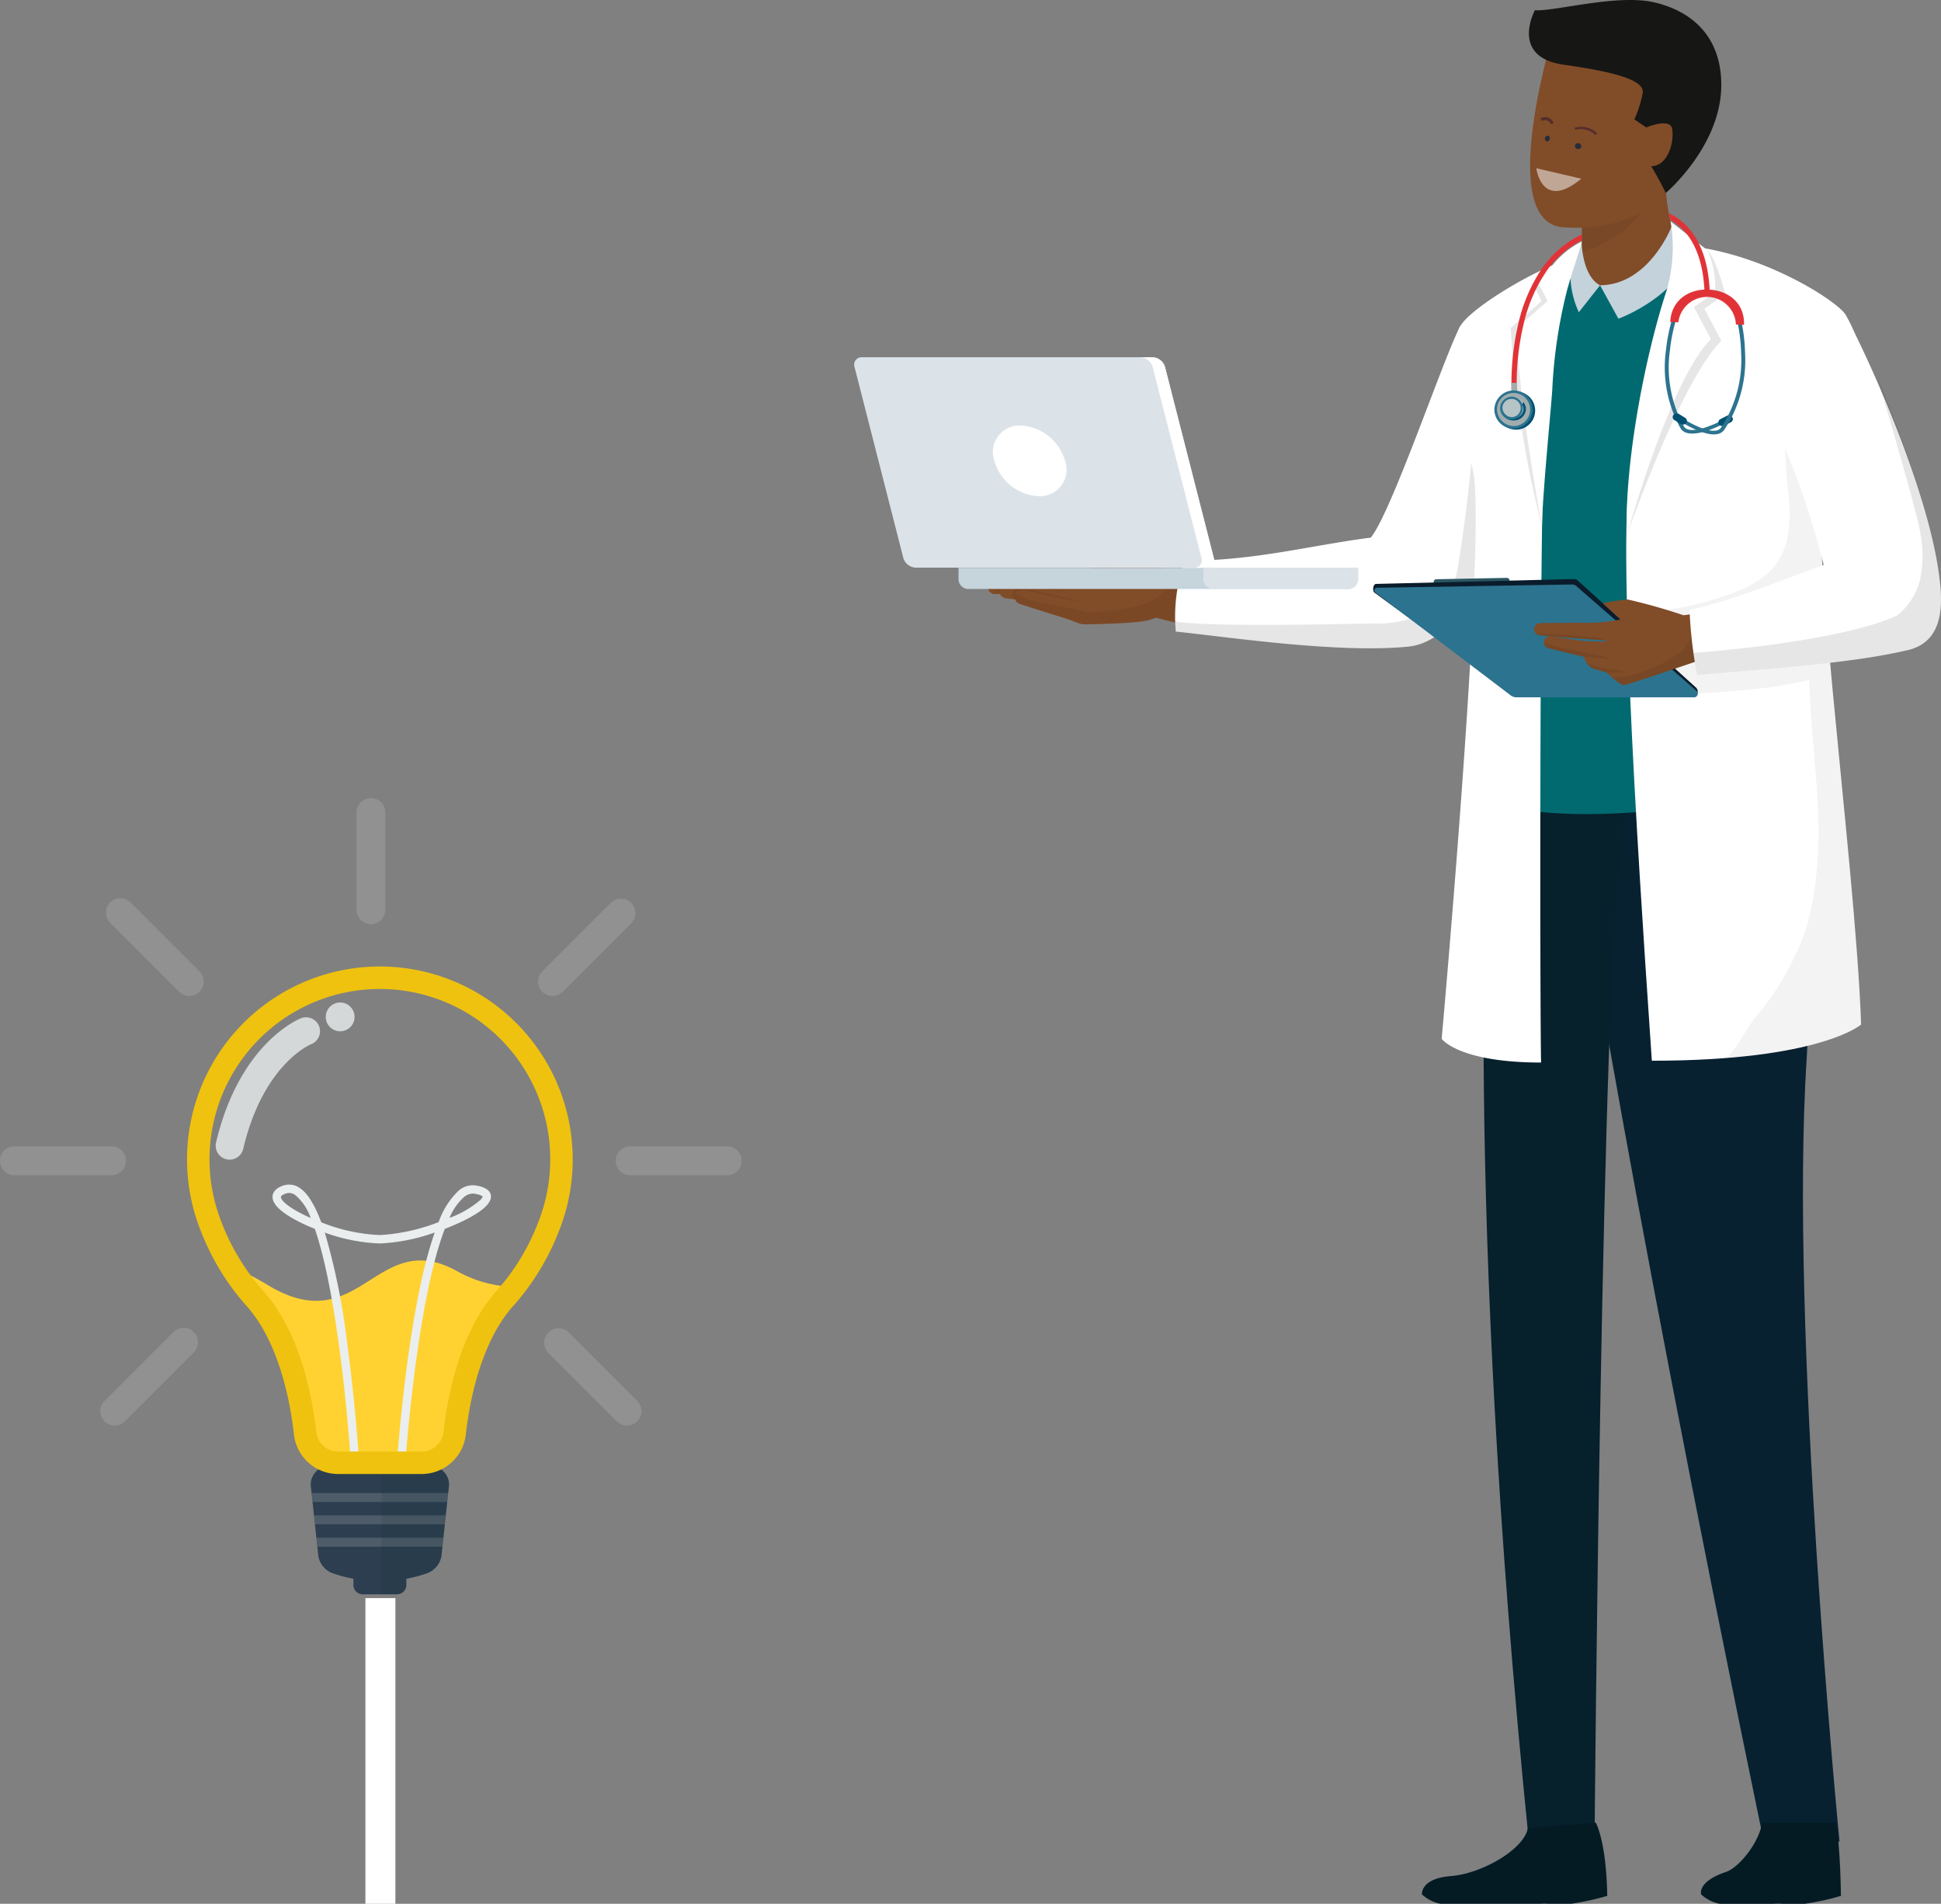<svg xmlns="http://www.w3.org/2000/svg" xmlns:xlink="http://www.w3.org/1999/xlink" width="259.003" height="254" viewBox="0 0 259.003 254">
  <rect x="0" y="0" width="259.003" height="254" fill="#808080" stroke="none"/>
  <defs>
    <clipPath id="clip-path">
      <rect id="Rectangle_1345" data-name="Rectangle 1345" width="98.978" height="147.516" fill="none"/>
    </clipPath>
    <clipPath id="clip-path-3">
      <rect id="Rectangle_1336" data-name="Rectangle 1336" width="98.978" height="83.714" fill="none"/>
    </clipPath>
    <clipPath id="clip-path-4">
      <rect id="Rectangle_1329" data-name="Rectangle 1329" width="3.849" height="16.818" fill="none"/>
    </clipPath>
    <clipPath id="clip-path-5">
      <rect id="Rectangle_1330" data-name="Rectangle 1330" width="13.019" height="13.02" fill="none"/>
    </clipPath>
    <clipPath id="clip-path-6">
      <rect id="Rectangle_1331" data-name="Rectangle 1331" width="16.818" height="3.849" fill="none"/>
    </clipPath>
    <clipPath id="clip-path-8">
      <rect id="Rectangle_1333" data-name="Rectangle 1333" width="13.02" height="13.02" fill="none"/>
    </clipPath>
    <clipPath id="clip-path-11">
      <path id="Path_7957" data-name="Path 7957" d="M41.276,60.5a24.222,24.222,0,0,0,1.65,9.936,31.245,31.245,0,0,0,6.124,9.972c4.4,5.159,5.93,13.024,6.461,17.721a4.428,4.428,0,0,0,4.4,3.936H71.063a4.428,4.428,0,0,0,4.4-3.936c.531-4.7,2.06-12.561,6.461-17.721a31.259,31.259,0,0,0,6.124-9.972A24.248,24.248,0,0,0,65.685,37.345h-.2A24.294,24.294,0,0,0,41.276,60.5" transform="translate(-41.253 -37.344)" fill="none"/>
    </clipPath>
    <clipPath id="clip-path-13">
      <rect id="Rectangle_1338" data-name="Rectangle 1338" width="16.951" height="1.197" fill="none"/>
    </clipPath>
    <clipPath id="clip-path-14">
      <rect id="Rectangle_1339" data-name="Rectangle 1339" width="17.589" height="1.197" fill="none"/>
    </clipPath>
    <clipPath id="clip-path-15">
      <rect id="Rectangle_1340" data-name="Rectangle 1340" width="18.227" height="1.197" fill="none"/>
    </clipPath>
    <clipPath id="clip-path-16">
      <rect id="Rectangle_1341" data-name="Rectangle 1341" width="8.975" height="17.553" fill="none"/>
    </clipPath>
    <clipPath id="clip-path-17">
      <rect id="Rectangle_1342" data-name="Rectangle 1342" width="13.913" height="18.989" fill="none"/>
    </clipPath>
    <clipPath id="clip-path-18">
      <rect id="Rectangle_1343" data-name="Rectangle 1343" width="3.839" height="3.839" fill="none"/>
    </clipPath>
    <clipPath id="clip-path-19">
      <rect id="Rectangle_1514" data-name="Rectangle 1514" width="145.014" height="254" fill="none"/>
    </clipPath>
    <clipPath id="clip-path-21">
      <rect id="Rectangle_1494" data-name="Rectangle 1494" width="58.121" height="38.992" fill="none"/>
    </clipPath>
    <clipPath id="clip-path-22">
      <rect id="Rectangle_1495" data-name="Rectangle 1495" width="51.607" height="42.474" fill="none"/>
    </clipPath>
    <clipPath id="clip-path-23">
      <rect id="Rectangle_1496" data-name="Rectangle 1496" width="31.257" height="91.215" fill="none"/>
    </clipPath>
    <clipPath id="clip-path-24">
      <rect id="Rectangle_1497" data-name="Rectangle 1497" width="10.692" height="18.033" fill="none"/>
    </clipPath>
    <clipPath id="clip-path-25">
      <rect id="Rectangle_1498" data-name="Rectangle 1498" width="9.49" height="38.024" fill="none"/>
    </clipPath>
    <clipPath id="clip-path-26">
      <rect id="Rectangle_1499" data-name="Rectangle 1499" width="13.17" height="41.915" fill="none"/>
    </clipPath>
    <clipPath id="clip-path-27">
      <rect id="Rectangle_1500" data-name="Rectangle 1500" width="11.982" height="2.815" fill="none"/>
    </clipPath>
    <clipPath id="clip-path-28">
      <rect id="Rectangle_1501" data-name="Rectangle 1501" width="4.351" height="2.836" fill="none"/>
    </clipPath>
    <clipPath id="clip-path-29">
      <rect id="Rectangle_1502" data-name="Rectangle 1502" width="9.967" height="3.421" fill="none"/>
    </clipPath>
    <clipPath id="clip-path-30">
      <rect id="Rectangle_1503" data-name="Rectangle 1503" width="0.56" height="0.102" fill="none"/>
    </clipPath>
    <clipPath id="clip-path-31">
      <rect id="Rectangle_1504" data-name="Rectangle 1504" width="9.599" height="4.291" fill="none"/>
    </clipPath>
    <clipPath id="clip-path-32">
      <rect id="Rectangle_1505" data-name="Rectangle 1505" width="20.892" height="5.462" fill="none"/>
    </clipPath>
    <clipPath id="clip-path-33">
      <rect id="Rectangle_1506" data-name="Rectangle 1506" width="5.37" height="1.349" fill="none"/>
    </clipPath>
    <clipPath id="clip-path-34">
      <rect id="Rectangle_1507" data-name="Rectangle 1507" width="42.357" height="46.258" fill="none"/>
    </clipPath>
    <clipPath id="clip-path-35">
      <rect id="Rectangle_1508" data-name="Rectangle 1508" width="9.117" height="2.189" fill="none"/>
    </clipPath>
    <clipPath id="clip-path-36">
      <rect id="Rectangle_1509" data-name="Rectangle 1509" width="9.329" height="1" fill="none"/>
    </clipPath>
    <clipPath id="clip-path-37">
      <rect id="Rectangle_1510" data-name="Rectangle 1510" width="33.032" height="39.717" fill="none"/>
    </clipPath>
    <clipPath id="clip-path-38">
      <rect id="Rectangle_1512" data-name="Rectangle 1512" width="6.008" height="3.045" fill="none"/>
    </clipPath>
    <clipPath id="clip-path-39">
      <rect id="Rectangle_1511" data-name="Rectangle 1511" width="6.009" height="3.045" fill="none"/>
    </clipPath>
  </defs>
  <g id="Group_4427" data-name="Group 4427" transform="translate(-1015.012 -1857)">
    <g id="Group_3921" data-name="Group 3921" transform="translate(995.808 1934.862)">
      <g id="Group_3920" data-name="Group 3920" transform="translate(19.204 28.622)" clip-path="url(#clip-path)">
        <g id="Group_3897" data-name="Group 3897">
          <g id="Group_3896" data-name="Group 3896" clip-path="url(#clip-path)">
            <line id="Line_76" data-name="Line 76" y2="40.78" transform="translate(50.76 106.736)" fill="none" stroke="#fff" stroke-width="4"/>
            <g id="Group_3895" data-name="Group 3895" opacity="0.18">
              <g id="Group_3894" data-name="Group 3894">
                <g id="Group_3893" data-name="Group 3893" clip-path="url(#clip-path-3)">
                  <g id="Group_3874" data-name="Group 3874" transform="translate(47.564)" opacity="0.75">
                    <g id="Group_3873" data-name="Group 3873">
                      <g id="Group_3872" data-name="Group 3872" clip-path="url(#clip-path-4)">
                        <path id="Path_7948" data-name="Path 7948" d="M76.084,16.818a1.925,1.925,0,0,1-1.925-1.925V1.925a1.925,1.925,0,0,1,3.85,0V14.893a1.925,1.925,0,0,1-1.925,1.925" transform="translate(-74.159)" fill="#fff"/>
                      </g>
                    </g>
                  </g>
                  <g id="Group_3877" data-name="Group 3877" transform="translate(71.798 13.379)" opacity="0.75">
                    <g id="Group_3876" data-name="Group 3876">
                      <g id="Group_3875" data-name="Group 3875" clip-path="url(#clip-path-5)">
                        <path id="Path_7949" data-name="Path 7949" d="M113.868,33.88a1.924,1.924,0,0,1-1.361-3.285l9.171-9.171a1.925,1.925,0,0,1,2.721,2.722l-9.17,9.17a1.919,1.919,0,0,1-1.361.564" transform="translate(-111.944 -20.86)" fill="#fff"/>
                      </g>
                    </g>
                  </g>
                  <g id="Group_3880" data-name="Group 3880" transform="translate(82.159 46.461)" opacity="0.75">
                    <g id="Group_3879" data-name="Group 3879">
                      <g id="Group_3878" data-name="Group 3878" clip-path="url(#clip-path-6)">
                        <path id="Path_7950" data-name="Path 7950" d="M142.992,76.288H130.023a1.924,1.924,0,1,1,0-3.849h12.969a1.924,1.924,0,1,1,0,3.849" transform="translate(-128.099 -72.439)" fill="#fff"/>
                      </g>
                    </g>
                  </g>
                  <g id="Group_3883" data-name="Group 3883" transform="translate(72.579 70.694)" opacity="0.75">
                    <g id="Group_3882" data-name="Group 3882">
                      <g id="Group_3881" data-name="Group 3881" clip-path="url(#clip-path-5)">
                        <path id="Path_7951" data-name="Path 7951" d="M124.255,123.243a1.919,1.919,0,0,1-1.361-.564l-9.17-9.17a1.925,1.925,0,0,1,2.721-2.722l9.17,9.171a1.924,1.924,0,0,1-1.361,3.285" transform="translate(-113.161 -110.223)" fill="#fff"/>
                      </g>
                    </g>
                  </g>
                  <g id="Group_3886" data-name="Group 3886" transform="translate(14.16 13.379)" opacity="0.75">
                    <g id="Group_3885" data-name="Group 3885">
                      <g id="Group_3884" data-name="Group 3884" clip-path="url(#clip-path-8)">
                        <path id="Path_7952" data-name="Path 7952" d="M33.172,33.88a1.919,1.919,0,0,1-1.361-.564l-9.17-9.17a1.925,1.925,0,1,1,2.722-2.722l9.17,9.171a1.924,1.924,0,0,1-1.361,3.285" transform="translate(-22.077 -20.86)" fill="#fff"/>
                      </g>
                    </g>
                  </g>
                  <g id="Group_3889" data-name="Group 3889" transform="translate(0 46.461)" opacity="0.75">
                    <g id="Group_3888" data-name="Group 3888">
                      <g id="Group_3887" data-name="Group 3887" clip-path="url(#clip-path-6)">
                        <path id="Path_7953" data-name="Path 7953" d="M14.893,76.288H1.924a1.924,1.924,0,0,1,0-3.849H14.893a1.924,1.924,0,1,1,0,3.849" transform="translate(0 -72.439)" fill="#fff"/>
                      </g>
                    </g>
                  </g>
                  <g id="Group_3892" data-name="Group 3892" transform="translate(13.379 70.694)" opacity="0.75">
                    <g id="Group_3891" data-name="Group 3891">
                      <g id="Group_3890" data-name="Group 3890" clip-path="url(#clip-path-8)">
                        <path id="Path_7954" data-name="Path 7954" d="M22.785,123.243a1.924,1.924,0,0,1-1.361-3.285l9.17-9.171a1.925,1.925,0,1,1,2.722,2.722l-9.17,9.17a1.919,1.919,0,0,1-1.361.564" transform="translate(-20.86 -110.223)" fill="#fff"/>
                      </g>
                    </g>
                  </g>
                </g>
              </g>
            </g>
            <path id="Path_7955" data-name="Path 7955" d="M89.718,61.576a24.233,24.233,0,1,0-46.792,8.863,31.261,31.261,0,0,0,6.124,9.973c4.4,5.159,5.93,13.023,6.461,17.72a4.428,4.428,0,0,0,4.4,3.936H71.063a4.428,4.428,0,0,0,4.4-3.936c.53-4.7,2.06-12.561,6.46-17.72a31.264,31.264,0,0,0,6.124-9.973A24.165,24.165,0,0,0,89.718,61.576Z" transform="translate(-14.795 -13.392)" fill="none" stroke="#efc20f" stroke-width="0.75"/>
          </g>
        </g>
        <g id="Group_3899" data-name="Group 3899" transform="translate(26.459 23.951)">
          <g id="Group_3898" data-name="Group 3898" clip-path="url(#clip-path-11)">
            <path id="Path_7956" data-name="Path 7956" d="M31.692,98.236s1.915-6.355,14.2,1.06,14.4-7.706,25.1-1.947A16.291,16.291,0,0,0,89.632,95.7L80.84,139.437,28.3,130.787Z" transform="translate(-36.608 -58.272)" fill="#ffd232"/>
          </g>
        </g>
        <g id="Group_3919" data-name="Group 3919">
          <g id="Group_3918" data-name="Group 3918" clip-path="url(#clip-path)">
            <path id="Path_7958" data-name="Path 7958" d="M73.812,118.851H67.758a.558.558,0,0,1-.557-.525c-.426-7.181-2-23.776-4.856-32.024l-.187-.075c-1.54-.623-5.152-2.257-5.437-3.956-.074-.443.008-1.259,1.391-1.736a2.452,2.452,0,0,1,2.231.319c1.024.684,1.979,2.215,2.862,4.576a23.683,23.683,0,0,0,7.82,1.7A25.4,25.4,0,0,0,78.867,85.4,10.55,10.55,0,0,1,81.541,81.2a2.87,2.87,0,0,1,2.3-.682c1.735.278,2.046,1.009,2,1.573-.125,1.569-3.595,3.188-5.652,4.013-.163.066-.331.132-.5.2-1.153,2.991-2.39,7.817-3.536,15.539-1.253,8.448-1.782,16.415-1.788,16.494a.558.558,0,0,1-.556.522m-5.531-1.117h5.01c.242-3.4,1.652-21.28,5.055-30.955a25.015,25.015,0,0,1-7.321,1.463A23.913,23.913,0,0,1,63.678,86.8a89.3,89.3,0,0,1,2.931,14.377c1.027,7.432,1.542,14.6,1.672,16.56M58.923,81.511a1.359,1.359,0,0,0-.446.08c-.21.072-.694.266-.655.5.115.691,1.743,1.776,3.969,2.762a6.986,6.986,0,0,0-2.067-3.068,1.42,1.42,0,0,0-.8-.271m24.5.083a1.9,1.9,0,0,0-1.185.474,7.709,7.709,0,0,0-1.923,2.768,13.406,13.406,0,0,0,4.161-2.428c.221-.24.262-.385.26-.416,0,0-.134-.228-1.065-.377a1.541,1.541,0,0,0-.248-.021" transform="translate(-20.335 -28.833)" fill="#eaeeef"/>
            <path id="Path_7959" data-name="Path 7959" d="M79.348,159.914H74.774a1.243,1.243,0,0,0-1.244,1.243v1.177a1.243,1.243,0,0,0,1.244,1.243h4.574a1.242,1.242,0,0,0,1.243-1.243v-1.177a1.243,1.243,0,0,0-1.243-1.243" transform="translate(-26.37 -57.349)" fill="#2c3e50"/>
            <path id="Path_7960" data-name="Path 7960" d="M82.09,150.7a2.976,2.976,0,0,1-2.067,2.351,19.244,19.244,0,0,1-12.295,0,2.975,2.975,0,0,1-2.067-2.351l-1-9.327c-.18-1.677,1.514-3.116,3.667-3.116H79.423c2.153,0,3.846,1.439,3.667,3.116Z" transform="translate(-23.185 -49.583)" fill="#2c3e50"/>
            <g id="Group_3902" data-name="Group 3902" transform="translate(42.215 98.674)" opacity="0.4">
              <g id="Group_3901" data-name="Group 3901">
                <g id="Group_3900" data-name="Group 3900" clip-path="url(#clip-path-13)">
                  <path id="Path_7961" data-name="Path 7961" d="M82.771,153.848H65.82l.128,1.2H82.643Z" transform="translate(-65.82 -153.848)" fill="#7f8a8b"/>
                </g>
              </g>
            </g>
            <g id="Group_3905" data-name="Group 3905" transform="translate(41.897 95.696)" opacity="0.4">
              <g id="Group_3904" data-name="Group 3904">
                <g id="Group_3903" data-name="Group 3903" clip-path="url(#clip-path-14)">
                  <path id="Path_7962" data-name="Path 7962" d="M82.912,149.2H65.323l.128,1.2H82.784Z" transform="translate(-65.323 -149.205)" fill="#7f8a8b"/>
                </g>
              </g>
            </g>
            <g id="Group_3908" data-name="Group 3908" transform="translate(41.578 92.719)" opacity="0.4">
              <g id="Group_3907" data-name="Group 3907">
                <g id="Group_3906" data-name="Group 3906" clip-path="url(#clip-path-15)">
                  <path id="Path_7963" data-name="Path 7963" d="M64.954,145.759H82.925l.128-1.2H64.826Z" transform="translate(-64.826 -144.562)" fill="#7f8a8b"/>
                </g>
              </g>
            </g>
            <g id="Group_3911" data-name="Group 3911" transform="translate(50.941 88.675)" opacity="0.15">
              <g id="Group_3910" data-name="Group 3910">
                <g id="Group_3909" data-name="Group 3909" clip-path="url(#clip-path-16)">
                  <path id="Path_7964" data-name="Path 7964" d="M84.722,138.258h-5.3v17.553h1.857a1.423,1.423,0,0,0,1.423-1.423v-.632a15.228,15.228,0,0,0,2.617-.7,2.976,2.976,0,0,0,2.067-2.351l1-9.327c.18-1.677-1.514-3.116-3.667-3.116" transform="translate(-79.426 -138.258)" fill="#162d38"/>
                </g>
              </g>
            </g>
            <g id="Group_3914" data-name="Group 3914" transform="translate(28.783 29.247)" opacity="0.8">
              <g id="Group_3913" data-name="Group 3913">
                <g id="Group_3912" data-name="Group 3912" clip-path="url(#clip-path-17)">
                  <path id="Path_7965" data-name="Path 7965" d="M46.738,64.59A1.86,1.86,0,0,1,44.927,62.3c3.131-13.244,11-16.444,11.329-16.573a1.859,1.859,0,0,1,1.362,3.46c-.3.123-6.431,2.8-9.072,13.968a1.86,1.86,0,0,1-1.808,1.432" transform="translate(-44.877 -45.601)" fill="#eaeeef"/>
                </g>
              </g>
            </g>
            <g id="Group_3917" data-name="Group 3917" transform="translate(43.472 27.269)" opacity="0.8">
              <g id="Group_3916" data-name="Group 3916">
                <g id="Group_3915" data-name="Group 3915" clip-path="url(#clip-path-18)">
                  <path id="Path_7966" data-name="Path 7966" d="M71.619,44.435a1.92,1.92,0,1,1-1.92-1.919,1.92,1.92,0,0,1,1.92,1.919" transform="translate(-67.78 -42.516)" fill="#eaeeef"/>
                </g>
              </g>
            </g>
            <path id="Path_7967" data-name="Path 7967" d="M89.718,61.576a24.233,24.233,0,1,0-46.792,8.863,31.261,31.261,0,0,0,6.124,9.973c4.4,5.159,5.93,13.023,6.461,17.72a4.428,4.428,0,0,0,4.4,3.936H71.063a4.428,4.428,0,0,0,4.4-3.936c.53-4.7,2.06-12.561,6.46-17.72a31.264,31.264,0,0,0,6.124-9.973A24.165,24.165,0,0,0,89.718,61.576Z" transform="translate(-14.795 -13.392)" fill="none" stroke="#efc20f" stroke-width="3"/>
          </g>
        </g>
      </g>
    </g>
    <g id="Group_4155" data-name="Group 4155" transform="translate(1129 1857)">
      <g id="Group_4154" data-name="Group 4154" clip-path="url(#clip-path-19)">
        <g id="Group_4153" data-name="Group 4153">
          <g id="Group_4152" data-name="Group 4152" clip-path="url(#clip-path-19)">
            <path id="Path_8187" data-name="Path 8187" d="M161.328,178.016c1.1-16.814-4.77-38.751-4.77-38.751l-26.915,4.972s6.411,43.889,25.956,138.248h10.11s-6.74-68.41-4.381-104.468" transform="translate(-34.234 -36.775)" fill="#072131"/>
            <path id="Path_8188" data-name="Path 8188" d="M122.875,137.868l-8.143,9.233s-3.337,48.352,5.425,134.622h8.762s.93-116.058,3.626-133.582-9.669-10.274-9.669-10.274" transform="translate(-30.132 -36.013)" fill="#06202c"/>
            <path id="Path_8189" data-name="Path 8189" d="M117.076,331.134c-.5,2.866-6.169,6.108-10.28,6.426s-3.859,2.445-3.859,2.445a5.117,5.117,0,0,0,2.465,1.248h13.272a7.7,7.7,0,0,1,1.162,0h3.011a34.7,34.7,0,0,0,4.814-1.055c-.115-7.273-1.526-9.773-1.526-9.773Z" transform="translate(-27.181 -87.254)" fill="#041b24"/>
            <path id="Path_8190" data-name="Path 8190" d="M161.7,330.425c-.5,2.866-3.186,6.028-4.833,6.582-3.909,1.314-3.316,3-3.316,3a5.117,5.117,0,0,0,2.465,1.248h7.2a7.7,7.7,0,0,1,1.162,0h3.011a34.69,34.69,0,0,0,4.814-1.055c-.115-7.273-.682-9.773-.682-9.773Z" transform="translate(-40.539 -87.254)" fill="#041b24"/>
            <path id="Path_8191" data-name="Path 8191" d="M93.041,61.951c-1.573,5.385-3.41,10.79-5.492,15.988-1.729,4.1-3.491,8.519-6.308,11.941-9.854,1.776-20.25,3.713-30.176,1.925l-1.774,5.646c11.126,4.312,23.423,3.431,35.255,3.393,9.685-1.232,19.418-26.152,22.867-34.413Z" transform="translate(-13.016 -16.359)" fill="#814c28"/>
            <g id="Group_4098" data-name="Group 4098" transform="translate(36.275 45.592)" opacity="0.05">
              <g id="Group_4097" data-name="Group 4097">
                <g id="Group_4096" data-name="Group 4096" clip-path="url(#clip-path-21)">
                  <path id="Path_8192" data-name="Path 8192" d="M93.041,61.951c-1.573,5.385-3.41,10.79-5.492,15.988-1.729,4.1-3.491,8.519-6.308,11.941-4.214.759-8.527,1.547-12.859,2.061a2.714,2.714,0,0,1-2.554,1.877,104.579,104.579,0,0,0-10.9.384,2.569,2.569,0,0,1-2.59-2.19c-.425-.063-.85-.13-1.274-.207l-1.774,5.646c11.126,4.312,23.423,3.431,35.255,3.393,9.685-1.232,19.418-26.152,22.867-34.413Z" transform="translate(-49.291 -61.951)" fill="#040506"/>
                </g>
              </g>
            </g>
            <path id="Path_8193" data-name="Path 8193" d="M96.249,59.053c-2.091,3.771-9.161,24.849-11.977,28.27-8,1.02-15.46,3.1-24.827,3.086a22.306,22.306,0,0,0-1.192,9.447c6.413.648,21.625,2.95,30.981,2.011,10.949-1,17.064-27.941,20.513-36.2Z" transform="translate(-15.348 -15.594)" fill="#fff"/>
            <g id="Group_4101" data-name="Group 4101" transform="translate(42.79 44.021)" opacity="0.1">
              <g id="Group_4100" data-name="Group 4100">
                <g id="Group_4099" data-name="Group 4099" clip-path="url(#clip-path-22)">
                  <path id="Path_8194" data-name="Path 8194" d="M97.4,59.817a3.512,3.512,0,0,0,.013.545c2.249,8.027-1.171,29.085-1.534,31.25a8.214,8.214,0,0,1-4.187,5.948,15.709,15.709,0,0,1-7.169,1.423c-1.7,0-21.693.567-26.381-.281a8.968,8.968,0,0,0,.113,1.356c6.413.648,21.625,2.95,30.981,2.011,10.949-1,17.064-27.941,20.513-36.2Z" transform="translate(-58.144 -59.817)" fill="#040506"/>
                </g>
              </g>
            </g>
            <path id="Path_8195" data-name="Path 8195" d="M161.266,55.575c-.982-1.663-9.515-9.26-19.911-10.268a67.473,67.473,0,0,0-15.578.774c-4.134.757-14.04,6.647-15.653,9.3-2.089,3.438.606,14.652,1.662,19.341,1.885,8.368.676,43.436.676,43.436s3.71,2.894,17.75,2.3c18.453-.78,24.3-5.636,24.3-5.636-.785-22.5,1.087-36.077,3.842-43.348,2.179-5.75,7.693-7.8,2.911-15.9" transform="translate(-28.876 -11.921)" fill="#006a70"/>
            <path id="Path_8196" data-name="Path 8196" d="M169.236,53.774c-.982-1.663-10.238-7.8-20.378-9.088-.581-.074-6.735,20-8.446,31.016-1.81,11.652,2.565,70.889,2.981,77.62,22.5,0,27.926-4.834,27.926-4.834-.785-22.5-7.633-69.866-4.878-77.137,2.179-5.75,7.577-9.477,2.794-17.578" transform="translate(-36.963 -11.8)" fill="#fff"/>
            <g id="Group_4104" data-name="Group 4104" transform="translate(103.146 49.946)" opacity="0.05">
              <g id="Group_4103" data-name="Group 4103">
                <g id="Group_4102" data-name="Group 4102" clip-path="url(#clip-path-23)">
                  <path id="Path_8197" data-name="Path 8197" d="M166.651,99.145q-.077-.935-.148-1.846v-.008q-.071-.909-.135-1.792v-.013q-.064-.878-.121-1.729l0-.025q-.056-.846-.107-1.662c0-.009,0-.017,0-.026-.017-.271-.032-.539-.048-.805-.386-6.7-.364-11.739.4-13.766,1.47-3.879,4.226-6.135,4.925-9.606a2.687,2.687,0,0,1-.459.257c-2.729,1.169-5.62,1.858-8.391,2.9a14.5,14.5,0,0,0-1.969,1.044c-.168.146.485.411.33.57-.005.009-.011.017-.017.026-.012.045-.024.09-.035.135a25.835,25.835,0,0,0,.252,4.249c.152,1.4.155,2.811.283,4.215.141,1.544.353,3.083.411,4.633a14.325,14.325,0,0,1-.073,2.254,16.753,16.753,0,0,1-.33,2.1,11.834,11.834,0,0,1-.8,1.978l.2-.449a7.5,7.5,0,0,1-2.178,2.847,14.249,14.249,0,0,1-3.123,1.921,42.644,42.644,0,0,1-12.072,2.991q-1.64.192-3.288.266c.1,3.552.244,7.384.422,11.329,6.085-.6,12.224-.742,18.3-1.475,1.87-.261,3.729-.592,5.562-1.023.131,5.829.946,11.626,1.175,17.452a56.422,56.422,0,0,1-.219,8.39,36.629,36.629,0,0,1-1.431,7.5,37.366,37.366,0,0,1-6.715,11.7c-1.178,1.45-2.462,4.162-3.878,5.4,14.237-1.123,18-4.472,18-4.472-.486-13.945-3.3-38.27-4.716-55.461v0" transform="translate(-140.157 -67.867)" fill="#040506"/>
                </g>
              </g>
            </g>
            <path id="Path_8198" data-name="Path 8198" d="M120.244,68.855a98.98,98.98,0,0,1,4.154-22.12c-4.134.757-13.759,6.414-15.371,9.065-2.089,3.438.606,14.653,1.662,19.341,1.885,8.368-4.176,75.8-4.176,75.8s2.236,3.162,13.27,3.164c-.145-2.417-.264-71.813.462-85.247" transform="translate(-28.126 -12.341)" fill="#fff"/>
            <path id="Path_8199" data-name="Path 8199" d="M143.433,24.079c-.8-2.135-6.383-3.188-8.6-2.419a4.1,4.1,0,0,0-2.794,4.316l.007.052L131.9,38.39a20.02,20.02,0,0,0,.143,2.708c.307,4.549,6.936,2.151,6.958,2.131.948-.855,6.161-3.29,5.63-4.873a29.316,29.316,0,0,1-1.2-14.276" transform="translate(-34.825 -5.653)" fill="#814c28"/>
            <g id="Group_4107" data-name="Group 4107" transform="translate(97.067 15.639)" opacity="0.06">
              <g id="Group_4106" data-name="Group 4106">
                <g id="Group_4105" data-name="Group 4105" clip-path="url(#clip-path-24)">
                  <path id="Path_8200" data-name="Path 8200" d="M134.839,21.618a4.1,4.1,0,0,0-2.794,4.317l.007.051L131.9,39.073c.008.071.02.141.032.21,7.818-2.659,9.04-7.493,9.272-7.992a49.121,49.121,0,0,0,1.388-6.012c-.283-1.161-.47-1.924-.47-1.924-.8-2.135-5.063-2.507-7.278-1.738" transform="translate(-131.896 -21.25)" fill="#040506"/>
                </g>
              </g>
            </g>
            <path id="Path_8201" data-name="Path 8201" d="M125.851,4.8s-8.106,25.9,1.071,26.631c8.048.642,11.99-3.059,11.99-3.059s11.275-16.815,7.27-21.816c-3.126-3.9-20.331-1.755-20.331-1.755" transform="translate(-32.36 -1.11)" fill="#814c28"/>
            <path id="Path_8202" data-name="Path 8202" d="M138.9.281c-4.889-1.071-13.284,1.278-15.769,1.086,0,0-3.4,6.238,3.829,7.263s10.812,2.123,10.558,3.783a15.411,15.411,0,0,1-1.12,3.514L137.986,17s3.244-1.35,3.466.21c.3,2.083-.761,4.978-2.8,4.971,0,0,.759,1.187,1.949,3.569,0,0,7.392-6.275,7.4-14.391.01-6.719-4.215-10.006-9.1-11.077" transform="translate(-32.304 0)" fill="#161615"/>
            <path id="Path_8203" data-name="Path 8203" d="M131.35,43.99s.09,4.469,2.463,5.692l-2.83,3.59s-2.733-5.355.367-9.282" transform="translate(-34.294 -11.616)" fill="#c3d2db"/>
            <path id="Path_8204" data-name="Path 8204" d="M135.227,48.9l2.446,4.447c.2-.008,8.807-3.36,9.817-9.688l-2.7-2.627s-2.981,7.808-9.566,7.867" transform="translate(-35.709 -10.836)" fill="#c3d2db"/>
            <g id="Group_4110" data-name="Group 4110" transform="translate(87.592 32.212)" opacity="0.1">
              <g id="Group_4109" data-name="Group 4109">
                <g id="Group_4108" data-name="Group 4108" clip-path="url(#clip-path-25)">
                  <path id="Path_8205" data-name="Path 8205" d="M128.511,43.77a11.63,11.63,0,0,0-4.007,3.3,20.619,20.619,0,0,1-2.582,2.338,24.756,24.756,0,0,1,1.211,2.334l-4.112,3.581A140.4,140.4,0,0,0,123.2,81.794c.026-3.864,1.266-16.319,1.372-18.264a66.209,66.209,0,0,1,1.969-13.238c.527-1.947,1.932-6.032,1.966-6.522" transform="translate(-119.021 -43.77)" fill="#040506"/>
                </g>
              </g>
            </g>
            <path id="Path_8206" data-name="Path 8206" d="M128.8,43.77a11.629,11.629,0,0,0-4.007,3.3c-.787.959-1.768,2.338-1.768,2.338a24.755,24.755,0,0,1,1.211,2.334l-4.112,3.581s-.138,7.278,3.37,26.475c.026-3.864,1.266-16.319,1.372-18.264a66.211,66.211,0,0,1,1.969-13.238c.527-1.947,1.932-6.032,1.966-6.522" transform="translate(-31.721 -11.558)" fill="#fff"/>
            <g id="Group_4113" data-name="Group 4113" transform="translate(103.065 29.532)" opacity="0.1">
              <g id="Group_4112" data-name="Group 4112">
                <g id="Group_4111" data-name="Group 4111" clip-path="url(#clip-path-26)">
                  <path id="Path_8207" data-name="Path 8207" d="M145.912,40.129a21.061,21.061,0,0,1-.523,9.2c-2.852,8.624-5.653,23.015-5.314,32.714,0,0,7.133-20.535,12.614-25.976l-2.271-4.274,2.8-1.96s-1.355-5.37-2.674-6.1Z" transform="translate(-140.047 -40.129)" fill="#040506"/>
                </g>
              </g>
            </g>
            <path id="Path_8208" data-name="Path 8208" d="M145.912,40.129a21.061,21.061,0,0,1-.523,9.2c-2.852,8.624-5.653,23.015-5.314,32.714,0,0,5.738-20.759,11.219-26.2l-2.271-4.274,2.8-1.961a11.444,11.444,0,0,0-1-5.628Z" transform="translate(-36.982 -10.597)" fill="#fff"/>
            <path id="Path_8209" data-name="Path 8209" d="M114.836,105.487l-9.39.18a.361.361,0,1,1-.015-.721l9.39-.18a.361.361,0,1,1,.015.722" transform="translate(-27.744 -27.665)" fill="#2c5763"/>
            <path id="Path_8210" data-name="Path 8210" d="M34.716,107.076a1.069,1.069,0,0,1-.3-.031,55.675,55.675,0,0,0-7.964-1.094.986.986,0,1,1,.1-1.968,49.292,49.292,0,0,1,10.158,1.324c.541.157-1.557,1.751-1.994,1.768" transform="translate(-6.728 -27.458)" fill="#814c28"/>
            <g id="Group_4116" data-name="Group 4116" transform="translate(18.751 76.804)" opacity="0.07">
              <g id="Group_4115" data-name="Group 4115">
                <g id="Group_4114" data-name="Group 4114" clip-path="url(#clip-path-27)">
                  <path id="Path_8211" data-name="Path 8211" d="M25.79,104.362a.965.965,0,0,0-.31.657,1,1,0,0,0,.971,1.033,55.446,55.446,0,0,1,7.964,1.094,1.069,1.069,0,0,0,.3.031c.3-.012,2.541-.959,2.746-1.546-.944-.669-9.8-1.2-11.671-1.268" transform="translate(-25.479 -104.362)" fill="#040506"/>
                </g>
              </g>
            </g>
            <path id="Path_8212" data-name="Path 8212" d="M48.536,103.359c-.254-1.868-4.437-3.642-6.954-3.483-2.051.13-4.936-1.055-5.238-.373-.5,1.139.235,2.322,2.888,2.829,1.751.334-1.4,1.077-1.4,1.077a35.147,35.147,0,0,1-6.325.267,43.868,43.868,0,0,0-6.222-.046,1,1,0,0,0-1.023.984.916.916,0,0,0,1.021.873,40.038,40.038,0,0,1,6.11-.029l-.3,1.943,5.252,1.966a2.365,2.365,0,0,0,.864.151c1.585-.021,6.9-.124,8.459-.56,3.2-.9,3.309-2.292,2.86-5.6" transform="translate(-6.408 -26.219)" fill="#814c28"/>
            <g id="Group_4119" data-name="Group 4119" transform="translate(29.789 73.833)" opacity="0.07">
              <g id="Group_4118" data-name="Group 4118">
                <g id="Group_4117" data-name="Group 4117" clip-path="url(#clip-path-28)">
                  <path id="Path_8213" data-name="Path 8213" d="M43.714,103.162c1.733-.232.958-1.1.843-1.145-1.081-.392-1.947.279-3.347-.764a2.7,2.7,0,0,1-.729-.926c-.073.952.805,1.853,3.032,2.278.741.142.582.3.2.557" transform="translate(-40.478 -100.326)" fill="#040506"/>
                </g>
              </g>
            </g>
            <g id="Group_4122" data-name="Group 4122" transform="translate(19.074 77.636)" opacity="0.07">
              <g id="Group_4121" data-name="Group 4121">
                <g id="Group_4120" data-name="Group 4120" clip-path="url(#clip-path-29)">
                  <path id="Path_8214" data-name="Path 8214" d="M35.709,107.113c-2.788-1.262-8.439-1.6-8.677-1.617a1.013,1.013,0,0,0-1.111.892.96.96,0,0,0,.241.728,5.155,5.155,0,0,1,3.742.746,40.533,40.533,0,0,1,4.853,1.007,1.044,1.044,0,0,0,.3.043c.438,0,1.165-1.569.654-1.8" transform="translate(-25.917 -105.493)" fill="#040506"/>
                </g>
              </g>
            </g>
            <path id="Path_8215" data-name="Path 8215" d="M35.456,109.235a1.073,1.073,0,0,1-.3-.043,55.462,55.462,0,0,0-7.911-1.412,1,1,0,0,1-.926-1.07,1.014,1.014,0,0,1,1.111-.892,59.826,59.826,0,0,1,9.157,1.47c.54.159-.695,1.947-1.133,1.947" transform="translate(-6.949 -27.942)" fill="#814c28"/>
            <g id="Group_4125" data-name="Group 4125" transform="translate(28.003 81.191)" opacity="0.07">
              <g id="Group_4124" data-name="Group 4124">
                <g id="Group_4123" data-name="Group 4123" clip-path="url(#clip-path-30)">
                  <path id="Path_8216" data-name="Path 8216" d="M38.05,110.324l.206.059a1.046,1.046,0,0,0,.3.043.216.216,0,0,0,.056-.009l-.56-.093" transform="translate(-38.05 -110.324)" fill="#040506"/>
                </g>
              </g>
            </g>
            <g id="Group_4128" data-name="Group 4128" transform="translate(21.134 78.425)" opacity="0.07">
              <g id="Group_4127" data-name="Group 4127">
                <g id="Group_4126" data-name="Group 4126" clip-path="url(#clip-path-31)">
                  <path id="Path_8217" data-name="Path 8217" d="M37.906,108.468c-3.212-.941-7.839-1.852-7.89-1.866a1.027,1.027,0,0,0-1.261.682.953.953,0,0,0,.151.836c.074.01.146.02.219.032a19.274,19.274,0,0,1,2.769.5A5.149,5.149,0,0,1,34.217,110c.905.28,1.837.562,2.695.814a1.073,1.073,0,0,0,.3.043,1.019,1.019,0,0,0,.978-.7c.165-.521.258-1.531-.282-1.69" transform="translate(-28.717 -106.565)" fill="#040506"/>
                </g>
              </g>
            </g>
            <path id="Path_8218" data-name="Path 8218" d="M37.611,111.2a1.072,1.072,0,0,1-.3-.043c-3.191-.935-7.4-2.3-7.448-2.315a.98.98,0,0,1-.709-1.214,1.027,1.027,0,0,1,1.261-.682c.051.013,4.287,1.075,8.49,1.761.557.091-.155,1.273-.319,1.794a1.019,1.019,0,0,1-.978.7" transform="translate(-7.689 -28.232)" fill="#814c28"/>
            <g id="Group_4131" data-name="Group 4131" transform="translate(21.429 77.836)" opacity="0.05">
              <g id="Group_4130" data-name="Group 4130">
                <g id="Group_4129" data-name="Group 4129" clip-path="url(#clip-path-32)">
                  <path id="Path_8219" data-name="Path 8219" d="M49.906,105.765A5.3,5.3,0,0,1,49,106.884a8.253,8.253,0,0,1-3.348,1.868,27.89,27.89,0,0,1-6.7.863c-.118-.015-1.882-.411-2.583-.544-1.442-.355-3.986-.74-4.043-.754a13.1,13.1,0,0,1-3.1-1.167.957.957,0,0,0-.072.179.981.981,0,0,0,.709,1.214c.044.012,3.22,1.042,6.144,1.926l1.545.578a2.838,2.838,0,0,0,1.033.179c1.685-.024,6.844-.13,8.371-.558,2.967-.831,3.276-2.092,2.948-4.9" transform="translate(-29.118 -105.765)" fill="#040506"/>
                </g>
              </g>
            </g>
            <path id="Path_8220" data-name="Path 8220" d="M94.526,105.624l26.327-.648a.783.783,0,0,1,.544.2L137.108,119.4a.764.764,0,0,1-.353,1.354l-23.671-.5a1.284,1.284,0,0,1-.777-.26L94.256,106.782c-.276-.209-.2-1.2.271-1.158" transform="translate(-24.847 -27.72)" fill="#0a1c2b"/>
            <path id="Path_8221" data-name="Path 8221" d="M94.669,106.4l26.026-.439a.783.783,0,0,1,.545.2l16.059,14a.492.492,0,0,1-.352.855H113.275a1.284,1.284,0,0,1-.777-.26L94.446,107.041a.36.36,0,0,1,.223-.645" transform="translate(-24.902 -27.979)" fill="#2c738f"/>
            <path id="Path_8222" data-name="Path 8222" d="M171.3,101.771a115.623,115.623,0,0,1-26.641,2.752c-1.205.414-8.854,3.033-9.391,3.064-.584.034-2.309-1.651-2.309-1.651s-1.361-.409-1.833-.553c-.7-.212-1.119-1.223-1.255-1.608l-.31-.024c-1.088-.263-4.352-1.065-4.352-1.065a.823.823,0,0,1-.619-1,.851.851,0,0,1,.783-.619q-.657-.056-1.314-.1a.824.824,0,0,1,.049-1.647h0q2.759-.015,5.52-.049a20.976,20.976,0,0,0,5.154-.429l-2.351-2.16a24.647,24.647,0,0,1,3.351-.5,76.623,76.623,0,0,1,7.422,2.1,83.826,83.826,0,0,0,20.444-5.36c-2.113-8.805-6.257-17.288-10.422-25.409l12.453-6.177c4.079,10.429,9.519,21.121,10.328,32.388.24,3.624-.464,7.24-4.712,8.053m-41.485-.083c.668.058,1.877.092,3.085.112.007-.049.015-.1.022-.146l-3.337-.233c-1.308-.074-2.613-.212-3.92-.327.533.086,3.186.511,4.15.6" transform="translate(-32.548 -16.195)" fill="#814c28"/>
            <g id="Group_4134" data-name="Group 4134" transform="translate(97.703 88.394)" opacity="0.07">
              <g id="Group_4133" data-name="Group 4133">
                <g id="Group_4132" data-name="Group 4132" clip-path="url(#clip-path-33)">
                  <path id="Path_8223" data-name="Path 8223" d="M136.883,121.131a13.4,13.4,0,0,1-4.121-1.019l0,0a1.71,1.71,0,0,0,.872.8l1.833.553s1.951-.015,2.173-.038l.118-.011.066-.011.308-.051c-.417-.062-.832-.139-1.247-.218" transform="translate(-132.76 -120.111)" fill="#040506"/>
                </g>
              </g>
            </g>
            <g id="Group_4137" data-name="Group 4137" transform="translate(101.145 45.136)" opacity="0.07">
              <g id="Group_4136" data-name="Group 4136">
                <g id="Group_4135" data-name="Group 4135" clip-path="url(#clip-path-34)">
                  <path id="Path_8224" data-name="Path 8224" d="M179.754,93.719c-.81-11.267-6.249-21.959-10.329-32.388l-12.452,6.177c4.165,8.121,8.308,16.6,10.422,25.409a81.21,81.21,0,0,1-18.3,5.034,8.543,8.543,0,0,1-1,3.184,6.225,6.225,0,0,1-.776,1.067,2.014,2.014,0,0,1-.6.856,17.04,17.04,0,0,1-4.569,2.506,12.648,12.648,0,0,1-4.643,1.045h-.065c.542.466,1.24,1,1.572.98.537-.032,8.186-2.651,9.391-3.064a115.612,115.612,0,0,0,26.64-2.752c4.249-.812,4.953-4.428,4.713-8.053" transform="translate(-137.438 -61.331)" fill="#040506"/>
                </g>
              </g>
            </g>
            <g id="Group_4140" data-name="Group 4140" transform="translate(92.015 85.719)" opacity="0.07">
              <g id="Group_4139" data-name="Group 4139">
                <g id="Group_4138" data-name="Group 4138" clip-path="url(#clip-path-35)">
                  <path id="Path_8225" data-name="Path 8225" d="M130.336,118.339c.02.055,2.666.289,3.811.327-.177-.052-.354-.105-.528-.165-.85-.289-6.35-1.241-8.142-1.837a3.315,3.315,0,0,1-.446-.187.832.832,0,0,0,.644.773s3.263.8,4.352,1.065l.31.024" transform="translate(-125.031 -116.477)" fill="#040506"/>
                </g>
              </g>
            </g>
            <g id="Group_4143" data-name="Group 4143" transform="translate(90.884 84.447)" opacity="0.07">
              <g id="Group_4142" data-name="Group 4142">
                <g id="Group_4141" data-name="Group 4141" clip-path="url(#clip-path-36)">
                  <path id="Path_8226" data-name="Path 8226" d="M125.724,115.2l.267.024h0c1.217.11,2.434.234,3.652.3l3.18.223-.123-.073c-.1-.054-.2-.106-.3-.155l-.106-.049c-.174-.044-.378-.085-.415-.1l-.07-.013c-.071-.005-.141-.012-.211-.015-2.415-.169-4.824-.5-7.25-.467a2.548,2.548,0,0,1-.856-.134.863.863,0,0,0,.626.326q.657.042,1.314.1a.918.918,0,0,0-.245.05h.687l-.152-.024" transform="translate(-123.494 -114.748)" fill="#040506"/>
                </g>
              </g>
            </g>
            <path id="Path_8227" data-name="Path 8227" d="M184.969,94.528c-.81-11.267-8.716-28.822-11.714-34.8l-13.276,7.019a105.86,105.86,0,0,1,9.376,24.4c-5.142,1.865-12.684,4.969-17.89,6a54.519,54.519,0,0,0,1.018,8.677c9.886-.848,20.745-1.6,27.773-3.244,4.249-.812,4.953-4.428,4.713-8.053" transform="translate(-39.997 -15.773)" fill="#fff"/>
            <g id="Group_4146" data-name="Group 4146" transform="translate(111.983 50.335)" opacity="0.1">
              <g id="Group_4145" data-name="Group 4145">
                <g id="Group_4144" data-name="Group 4144" clip-path="url(#clip-path-37)">
                  <path id="Path_8228" data-name="Path 8228" d="M185.154,96.816c-.6-8.357-5.277-20.8-8.46-28.42.182.569,5.273,17.8,5.719,20.657a15.928,15.928,0,0,1,0,6.3,8.922,8.922,0,0,1-3,4.775c-.024.02-.074.057-.074.057-7.865,3.588-26.319,4.929-26.951,4.95l-.221.037c.176,1.247.363,2.334.5,2.94,9.886-.848,20.745-1.6,27.773-3.244,4.249-.812,4.953-4.428,4.713-8.053" transform="translate(-152.164 -68.396)" fill="#040506"/>
                </g>
              </g>
            </g>
            <path id="Path_8229" data-name="Path 8229" d="M148.337,56.233l.5.164a22.955,22.955,0,0,0-1.178,5.191,16.274,16.274,0,0,0,1.87,10.157.927.927,0,0,0,.6.412c1.45.369,4.291-1.124,4.32-1.138l.266.419c-.125.066-3.061,1.609-4.724,1.186a1.441,1.441,0,0,1-.921-.643,16.714,16.714,0,0,1-1.933-10.455,23.39,23.39,0,0,1,1.2-5.293" transform="translate(-38.817 -14.849)" fill="#2c738f"/>
            <path id="Path_8230" data-name="Path 8230" d="M157.813,75.363a.564.564,0,0,1,.73.189.471.471,0,0,1-.2.67l-.862.443a.563.563,0,0,1-.73-.188.471.471,0,0,1,.2-.67Z" transform="translate(-41.373 -19.884)" fill="#005072"/>
            <path id="Path_8231" data-name="Path 8231" d="M154.662,72.416a.938.938,0,0,0,.632-.365,16.325,16.325,0,0,0,2.7-9.983,22.872,22.872,0,0,0-.748-5.265l.509-.126a23.343,23.343,0,0,1,.766,5.368,16.772,16.772,0,0,1-2.784,10.274,1.453,1.453,0,0,1-.971.572c-1.692.294-4.493-1.467-4.611-1.542l.3-.4c.027.017,2.738,1.721,4.213,1.464" transform="translate(-39.65 -14.966)" fill="#2c738f"/>
            <path id="Path_8232" data-name="Path 8232" d="M149.234,75.024l.823.508a.469.469,0,0,1,.147.684.565.565,0,0,1-.743.132l-.823-.508a.469.469,0,0,1-.148-.683.566.566,0,0,1,.743-.133" transform="translate(-39.187 -19.789)" fill="#005072"/>
            <path id="Path_8233" data-name="Path 8233" d="M153.065,52.5c2.712.1,4.849,1.874,4.733,4.7l-1.076-.041a3.859,3.859,0,0,0-7.685-.293l-1.076-.041c.116-2.829,2.392-4.431,5.1-4.328" transform="translate(-39.071 -13.863)" fill="#e13337"/>
            <path id="Path_8234" data-name="Path 8234" d="M128.56,42.492a13.618,13.618,0,0,0-5.4,4.659,21.715,21.715,0,0,0-3.078,7.25,34.931,34.931,0,0,0-.9,9.211l.7-.041a34.22,34.22,0,0,1,.885-9.031,21.038,21.038,0,0,1,2.98-7.02,12.96,12.96,0,0,1,4.8-4.243Z" transform="translate(-31.465 -11.221)" fill="#e13337"/>
            <path id="Path_8235" data-name="Path 8235" d="M119.864,69.413c-.232-.006-.464-.011-.7-.013h-.01c0,.815.025,1.3.026,1.317l.7-.041c0-.014-.028-.481-.025-1.263" transform="translate(-31.466 -18.326)" fill="#a0adae"/>
            <path id="Path_8236" data-name="Path 8236" d="M152.736,49.173a2.662,2.662,0,0,1,.43.035c-.1-2.952-.791-6.66-3.3-9.062a8.151,8.151,0,0,0-2.136-1.481s.107.566.175.885a7.058,7.058,0,0,1,1.5,1.113c1.88,1.82,2.931,4.757,3.059,8.526a2.459,2.459,0,0,1,.276-.016" transform="translate(-39.009 -10.21)" fill="#e13337"/>
            <path id="Path_8237" data-name="Path 8237" d="M119.185,70.97a2.55,2.55,0,1,1-2.655,2.54,2.6,2.6,0,0,1,2.655-2.54M119.17,75.5a1.987,1.987,0,1,0-2.058-1.991A2.028,2.028,0,0,0,119.17,75.5" transform="translate(-30.772 -18.741)" fill="#005072"/>
            <path id="Path_8238" data-name="Path 8238" d="M118.826,71.161a2.268,2.268,0,1,1-2.362,2.259,2.311,2.311,0,0,1,2.362-2.259" transform="translate(-30.754 -18.791)" fill="#a0adae"/>
            <path id="Path_8239" data-name="Path 8239" d="M118.89,71.928a1.52,1.52,0,1,1-1.583,1.514,1.55,1.55,0,0,1,1.583-1.514" transform="translate(-30.977 -18.994)" fill="#b6c4c5"/>
            <path id="Path_8240" data-name="Path 8240" d="M120.316,72.888a2.15,2.15,0,0,1-.143.33,1.113,1.113,0,0,1,.185.612,1.287,1.287,0,0,1-1.353,1.207,1.413,1.413,0,0,1-1.014-.419c-.051,0-.1.005-.153.005-.086,0-.17,0-.253-.012a1.707,1.707,0,0,0,1.419.734,1.6,1.6,0,0,0,1.672-1.513,1.429,1.429,0,0,0-.36-.944" transform="translate(-31.05 -19.247)" fill="#005072"/>
            <path id="Path_8241" data-name="Path 8241" d="M118.77,71.908a1.525,1.525,0,1,1-1.672,1.513,1.6,1.6,0,0,1,1.672-1.513m-.009,2.73a1.218,1.218,0,1,0-1.345-1.216,1.287,1.287,0,0,0,1.345,1.216" transform="translate(-30.922 -18.988)" fill="#2c738f"/>
            <path id="Path_8242" data-name="Path 8242" d="M118.722,70.778a2.55,2.55,0,1,1-2.655,2.54,2.6,2.6,0,0,1,2.655-2.54m-.015,4.757a2.21,2.21,0,1,0-2.289-2.216,2.257,2.257,0,0,0,2.289,2.216" transform="translate(-30.649 -18.69)" fill="#2c738f"/>
            <g id="Group_4151" data-name="Group 4151" transform="translate(91.012 22.448)" opacity="0.5">
              <g id="Group_4150" data-name="Group 4150">
                <g id="Group_4149" data-name="Group 4149" clip-path="url(#clip-path-38)">
                  <g id="Group_4148" data-name="Group 4148" transform="translate(-0.001)">
                    <g id="Group_4147" data-name="Group 4147" clip-path="url(#clip-path-39)">
                      <path id="Path_8243" data-name="Path 8243" d="M123.669,30.5l6.008,1.4c-5.3,4.382-6.008-1.4-6.008-1.4" transform="translate(-123.668 -30.503)" fill="#fff"/>
                    </g>
                  </g>
                </g>
              </g>
            </g>
            <path id="Path_8244" data-name="Path 8244" d="M125.252,24.9a.353.353,0,0,0,.208.456.37.37,0,0,0,.41-.3.353.353,0,0,0-.208-.456.368.368,0,0,0-.41.3" transform="translate(-33.07 -6.493)" fill="#252d3b"/>
            <path id="Path_8245" data-name="Path 8245" d="M130.684,26.252a.4.4,0,0,0,.311.481.419.419,0,0,0,.514-.277.4.4,0,0,0-.311-.481.418.418,0,0,0-.514.277" transform="translate(-34.506 -6.855)" fill="#252d3b"/>
            <path id="Path_8246" data-name="Path 8246" d="M133.381,24.023a.251.251,0,0,0,.14-.026.125.125,0,0,0,.039-.21,3.175,3.175,0,0,0-2.8-.715c-.107.023-.163.107-.127.188a.238.238,0,0,0,.262.1,2.623,2.623,0,0,1,2.34.6.238.238,0,0,0,.147.065" transform="translate(-34.492 -6.072)" fill="#562d2c"/>
            <path id="Path_8247" data-name="Path 8247" d="M124.578,21.688a.215.215,0,0,0,.19.006.79.79,0,0,1,.991.364.216.216,0,0,0,.291.06.2.2,0,0,0,.063-.28,1.224,1.224,0,0,0-1.523-.511.2.2,0,0,0-.1.27.205.205,0,0,0,.089.091" transform="translate(-32.868 -5.607)" fill="#562d2c"/>
            <path id="Path_8248" data-name="Path 8248" d="M47.974,91.524A.986.986,0,0,1,47,92.838H8.192a1.807,1.807,0,0,1-1.648-1.314L.043,66.081a.986.986,0,0,1,.977-1.313h38.8a1.809,1.809,0,0,1,1.649,1.313Z" transform="translate(0 -17.103)" fill="#dce3e8"/>
            <path id="Path_8249" data-name="Path 8249" d="M18.905,102.944v1.506a1.313,1.313,0,0,0,1.314,1.314H70.912a1.313,1.313,0,0,0,1.314-1.314v-1.506Z" transform="translate(-4.992 -27.184)" fill="#c6d4dc"/>
            <path id="Path_8250" data-name="Path 8250" d="M83.951,104.45v-1.506H63.308v1.506a1.313,1.313,0,0,0,1.313,1.314H82.637a1.313,1.313,0,0,0,1.314-1.314" transform="translate(-16.717 -27.184)" fill="#dce3e8"/>
            <path id="Path_8251" data-name="Path 8251" d="M25.361,81.861a3.539,3.539,0,0,1,3.509-4.714,6.49,6.49,0,0,1,5.918,4.714,3.539,3.539,0,0,1-3.509,4.714,6.49,6.49,0,0,1-5.918-4.714" transform="translate(-6.657 -20.372)" fill="#fff"/>
            <path id="Path_8252" data-name="Path 8252" d="M61.674,91.524l-6.5-25.443a1.809,1.809,0,0,0-1.649-1.313H51.879a1.809,1.809,0,0,1,1.649,1.313l6.5,25.443a.986.986,0,0,1-.978,1.314H60.7a.986.986,0,0,0,.978-1.314" transform="translate(-13.699 -17.103)" fill="#fff"/>
          </g>
        </g>
      </g>
    </g>
  </g>
</svg>
